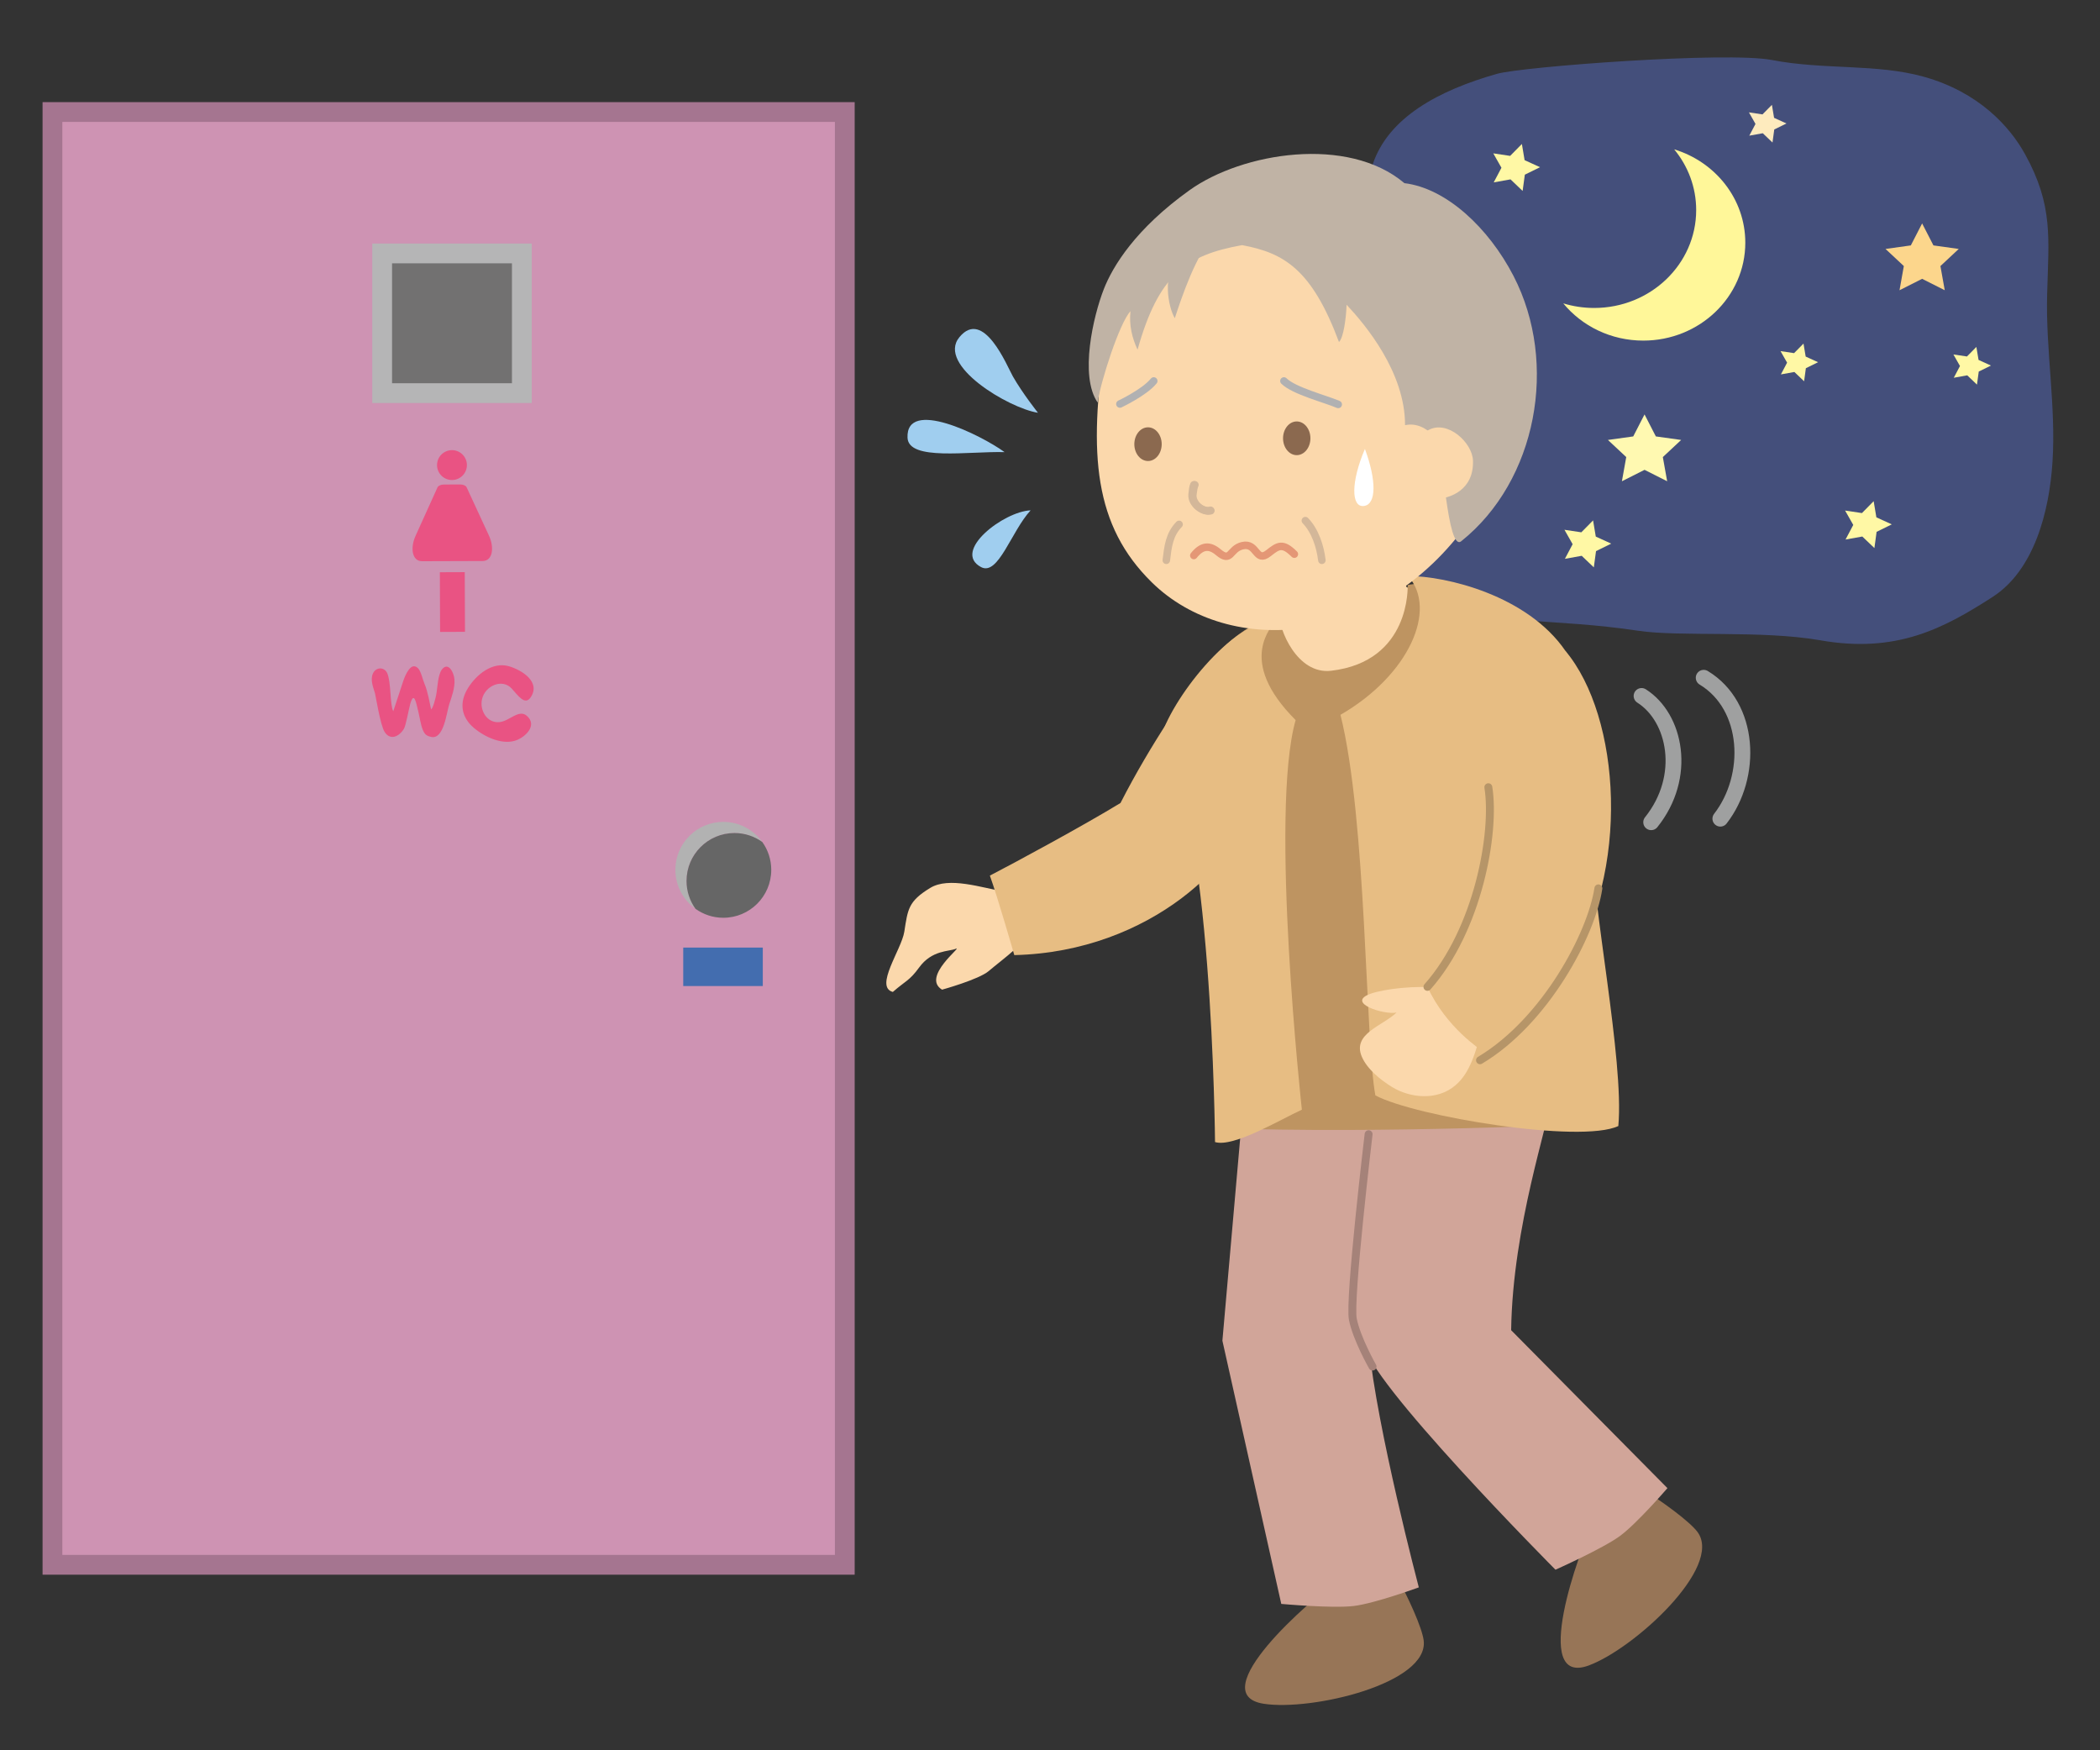 <?xml version="1.0" encoding="utf-8"?>
<!-- Generator: Adobe Illustrator 15.1.0, SVG Export Plug-In . SVG Version: 6.00 Build 0)  -->
<!DOCTYPE svg PUBLIC "-//W3C//DTD SVG 1.1//EN" "http://www.w3.org/Graphics/SVG/1.1/DTD/svg11.dtd">
<svg version="1.1" id="レイヤー_1" xmlns="http://www.w3.org/2000/svg" xmlns:xlink="http://www.w3.org/1999/xlink" x="0px"
	 y="0px" width="850.394px" height="708.662px" viewBox="0 0 850.394 708.662" enable-background="new 0 0 850.394 708.662"
	 xml:space="preserve">
<rect x="0" y="0" width="850.394" height="708.662" fill="#333333" stroke="none"/>
<g>
	<g>
		<path fill="#444F7B" d="M555.941,66.351c6.399-18.8,26.518-29.708,50.248-36.456c10.194-2.903,93.128-9.128,111.386-5.592
			c20.937,4.051,42.289,1.422,61.415,6.753c22.375,6.235,34.896,20.25,41.013,31.3c11.582,20.912,9.576,34.174,8.979,56.947
			c-0.595,22.581,3.62,45.02,2.178,67.665c-1.302,20.401-7.506,43.92-24.253,54.724c-19.948,12.868-39.082,22.953-69.789,17.551
			c-23.655-4.159-56.784-1.325-73.706-3.857c-35.287-5.279-54.632-1.86-75.371-10.803c-13.734-5.93-29.603-27.286-34.892-44.561
			c-6.825-22.274-2.299-45.004-5.851-68.056C543.495,107.229,547.749,90.405,555.941,66.351z"/>
		<g>
			<polygon fill="#FFF9B1" points="665.956,167.794 670.535,176.7 680.777,178.129 673.365,185.064 675.114,194.852 
				665.956,190.231 656.793,194.852 658.545,185.064 651.134,178.129 661.374,176.7 			"/>
			<polygon fill="#FCD68C" points="778.364,90.458 782.947,99.364 793.19,100.794 785.775,107.725 787.524,117.513 778.364,112.892 
				769.207,117.513 770.956,107.725 763.543,100.794 773.787,99.364 			"/>
			<polygon fill="#FFF8A5" points="633.711,226.256 636.836,220.334 633.525,214.504 640.359,215.525 645.115,210.701 
				646.212,217.259 652.463,220.107 646.307,223.134 645.415,229.72 640.511,225.035 			"/>
			<polygon fill="#FFF8A5" points="604.884,73.844 608.009,67.922 604.7,62.093 611.534,63.115 616.288,58.289 617.386,64.848 
				623.637,67.695 617.48,70.722 616.588,77.308 611.684,72.623 			"/>
			<polygon fill="#FFF8A5" points="721.176,151.591 723.685,146.835 721.026,142.159 726.513,142.979 730.328,139.108 
				731.209,144.369 736.225,146.653 731.285,149.082 730.568,154.369 726.635,150.609 			"/>
			<polygon fill="#FFF8A5" points="791.181,152.947 793.691,148.193 791.032,143.516 796.519,144.336 800.333,140.464 
				801.215,145.725 806.23,148.01 801.29,150.44 800.574,155.726 796.637,151.967 			"/>
			<polygon fill="#FFF8A5" points="747.353,218.448 750.475,212.535 747.166,206.714 753.992,207.735 758.738,202.919 
				759.836,209.464 766.072,212.308 759.927,215.33 759.039,221.906 754.142,217.229 			"/>
			<polygon fill="#FEEBBE" points="708.377,54.929 710.886,50.178 708.23,45.499 713.714,46.32 717.532,42.447 718.411,47.708 
				723.425,49.995 718.483,52.424 717.772,57.708 713.836,53.95 			"/>
			<path fill="#FFF799" d="M677.964,60.468c5.568,6.756,8.903,15.29,8.903,24.574c0,21.897-18.493,39.647-41.309,39.647
				c-4.364,0-8.566-0.652-12.515-1.858c7.566,9.178,19.266,15.074,32.406,15.074c22.813,0,41.309-17.752,41.309-39.647
				C706.759,80.549,694.662,65.557,677.964,60.468z"/>
		</g>
	</g>
	<g>
		<g>
			
				<rect x="21.244" y="45.358" fill="#CE93B3" stroke="#A57590" stroke-width="8.009" stroke-miterlimit="10" width="320.856" height="588.202"/>
			
				<rect x="154.756" y="102.61" fill="#727171" stroke="#B5B5B6" stroke-width="8.009" stroke-miterlimit="10" width="56.564" height="56.563"/>
			<g>
				<path fill="#B2B2B2" d="M297.42,337.283c4.208,0,8.093,1.353,11.273,3.629c-3.521-4.925-9.272-8.144-15.787-8.144
					c-10.721,0-19.412,8.69-19.412,19.412c0,6.515,3.218,12.265,8.14,15.786c-2.274-3.181-3.626-7.063-3.626-11.271
					C278.008,345.973,286.699,337.283,297.42,337.283z"/>
				<path fill="#666666" d="M312.319,352.18c0-4.206-1.352-8.09-3.626-11.269c-3.18-2.276-7.065-3.629-11.273-3.629
					c-10.721,0-19.412,8.69-19.412,19.412c0,4.208,1.352,8.091,3.626,11.271c3.18,2.274,7.064,3.627,11.271,3.627
					C303.627,371.593,312.319,362.902,312.319,352.18z"/>
			</g>
			<g>
				<g>
					<path fill="#E95383" d="M184.029,275.08c-0.201-2.817-2.472-7.196-5.001-4.119c-0.97,1.181-1.38,3.332-1.622,4.77
						c-0.318,1.877-0.442,3.845-0.777,5.65c-0.205,1.11-1.216,5.243-2.044,5.847c-0.579-2.628-1.406-7.421-2.652-10.293
						c-0.669-1.542-1.458-5.101-2.577-6.293c-2.819-3.005-5.179,2.428-6.105,5.231c-0.838,2.539-3.201,9.696-3.991,12.102
						c-1.43-2.623-0.807-11.785-2.458-15.429c-1.195-2.641-4.627-2.492-5.792,0.152c-1.151,2.611,0.121,5.545,0.86,8.056
						c0.259,0.882,2.12,12.838,3.907,15.632c2.203,3.444,5.786,2.004,7.805-1.331c0.787-1.299,1.963-7.958,2.524-9.966
						c1.63-5.854,2.55,0.182,3.245,2.846c0.533,2.042,1.039,5.716,1.89,7.64c0.786,1.773,1.445,2.37,3.389,2.797
						c5.095,1.117,6.19-9.816,7.292-13.228C182.949,281.964,184.276,278.512,184.029,275.08z"/>
					<path fill="#E95383" d="M195.186,283.114c1.228-5.475,8.187-8.519,12.026-4.333c2.529,2.761,5.332,6.992,7.658,3.59
						c4.237-6.204-3.465-11.028-8.648-12.582c-6.855-2.049-13.344,3.395-16.702,8.781c-3.601,5.777-2.874,11.662,2.326,16.104
						c4.41,3.769,12.041,7.349,17.759,4.843c3.522-1.544,7.961-5.95,3.757-9.678c-3.233-2.866-7.007,2.123-11.083,2.531
						C197.213,292.883,194.178,287.618,195.186,283.114z"/>
				</g>
			</g>
			<g>
				<g>
					<path fill="#E95383" d="M176.981,188.326c0.012,3.344,2.73,6.04,6.068,6.029c3.342-0.013,6.037-2.733,6.024-6.078
						c-0.014-3.333-2.73-6.037-6.07-6.021C179.666,182.267,176.966,184.986,176.981,188.326z"/>
					<path fill="#E95383" d="M197.989,216.824c2.293,4.968,1.497,10.296-2.549,10.326l-24.521,0.077
						c-4.044,0.017-4.888-5.31-2.63-10.296l8.885-19.621c0.296-0.652,1.404-1.129,2.512-1.132l6.733-0.023
						c1.106-0.006,2.229,0.464,2.519,1.109L197.989,216.824z"/>
					
						<rect x="178.205" y="231.639" transform="matrix(1 -0.004 0.004 1 -1.014 0.765)" fill="#E95383" width="10.081" height="24.167"/>
				</g>
			</g>
		</g>
		<rect x="276.675" y="383.661" fill="#436DAF" width="32.218" height="15.572"/>
	</g>
	<g>
		<path fill="#FBD8AC" d="M400.397,393.154c5.803-4.968,15.961-11.843,19.792-20.145c-2.436-8.525-10.275-11.356-12.464-11.754
			c-10.561-1.931-23.424-6.381-31.036-1.748c-8.921,5.427-9.073,8.652-10.495,17.747c-1.129,7.212-12.227,22.337-4.641,24.37
			c5.149-4.521,6.736-4.507,10.649-9.9c5.188-7.144,12.147-6.418,14.813-7.569c3.325-1.433-14.092,11.356-5.53,16.544
			C381.486,400.699,396.39,396.586,400.397,393.154z"/>
		<g>
			<path fill="#E7BD83" d="M410.739,386.709c0,0-6.633-23.151-9.891-32.19c9.893-5.104,38.002-20.301,52.896-29.399
				c12.263-23.996,27.702-46.362,33.521-52.909c4.214,0.589,20.485,45.981,19.472,52.672
				C503.302,347.513,466.446,385.371,410.739,386.709z"/>
		</g>
		<g>
			<g>
				<path fill="#A0CEEF" d="M406.799,183.054c-14.623-0.388-38.913,3.687-39.3-5.834
					C366.845,161.094,397.181,176.063,406.799,183.054z"/>
				<path fill="#A0CEEF" d="M417.349,206.631c-7.838,8.467-13.104,26.723-20.093,22.962
					C385.402,223.217,406.424,207.07,417.349,206.631z"/>
				<path fill="#A0CEEF" d="M388.483,136.549c9.824-11.99,19.341,11.742,21.675,15.837c3.912,6.872,10.169,14.74,10.169,14.74
					C408.432,165.244,379.219,147.853,388.483,136.549z"/>
			</g>
			<g>
				<g>
					<g>
						<path fill="#977557" d="M541.625,640.168c10.757-7.148-7.434-28.259,6.034-25.975c7.257,1.238,27.587,39.963,28.858,49.968
							c2.228,17.44-45.327,28.699-64.788,25.664C486.723,685.924,530.981,647.236,541.625,640.168z"/>
						<path fill="#D1A599" d="M566.961,453.956c0.259-19.878-23.898-20.26-32.915-21.2c-2.789-0.289-23.18-2.147-29.776,4.73
							l-9.257,105.348l23.841,106.567c0,0,20.848,1.882,29.391,0.834c8.537-1.038,26.302-7.532,26.302-7.532
							s-17.062-64.629-20.266-98.268C555.385,501.966,566.866,461.221,566.961,453.956z"/>
					</g>
					<g>
						<path fill="#977557" d="M645.25,616.383c5.902-11.494-20.281-21.038-7.406-25.616c6.933-2.464,43.577,21.413,49.571,29.525
							c10.456,14.139-25.552,47.172-44.023,54.021C619.666,683.112,639.415,627.749,645.25,616.383z"/>
						<path fill="#D1A599" d="M627.57,446.459c0.016-19.881-28.204-12.063-37.23-12.894c-2.794-0.253-23.205-1.861-29.719,5.099
							c0,0-7.411,92.243-7.962,105.45s77.225,91.439,77.225,91.439s19.114-8.536,26.06-13.617
							c6.943-5.074,19.28-19.413,19.28-19.413l-63.284-63.942C612.524,496.102,627.563,453.727,627.57,446.459z"/>
					</g>
					<g>
						<path fill="#FBD8AC" d="M527.862,273.952c-2.647-1.131-14.893-15.117-8.491-23.242c1.562-14.77,21.024-12.339,31.439-12.596
							c6.329-0.156,14.156-1.871,29.346,1.311c2.603,0.544-1.727,14.501-2.851,17.055
							C559.253,297.653,531.944,275.691,527.862,273.952z"/>
						<polygon fill="#FBD8AC" points="539.184,259.918 574.887,250.203 563.446,223.131 535.335,230.779 						"/>
						<g>
							<path fill="#BE9461" d="M487.616,306.824c0,0,3.829-9.514-6.604-23.214c6.46-17.226,21.73-30.369,36.992-35.284
								c-0.216,6.492,7.296,24.844,21.005,23.256c32.359-3.748,31.049-34.36,31.014-34.707c4.918-1.228,24-1.423,42.862,9.264
								c8.907,5.048,29.462,114.002,32.249,124.31c8.441,31.198,3.379,84.276,3.379,84.276s-73.453,4.014-142.61,2.402
								C504.3,417.079,501.359,342.876,487.616,306.824z"/>
						</g>
						<path fill="#E7BD83" d="M469.698,299.75c4.005-16.019,29.324-48.619,46.679-48.619c-0.666,2.437-16.269,15.859,8.292,40.421
							c-10.678,37.374,2.523,157.745,2.523,157.745c-8.811,4.005-27.599,15.377-35.168,13.107
							C492.024,462.406,490.92,325.052,469.698,299.75z"/>
						<path fill="#E7BD83" d="M633.933,263.546c-15.383-22.482-48.259-30.338-63.755-30.338c12.158,13.494,0.41,40.191-27.355,56.21
							c10.679,42.714,10.005,131.937,14.132,154.094c16.018,8.544,83.167,19.609,98.385,12.401
							c2.479-26.457-11.082-92.061-10.31-113.269C644.176,325.959,642.599,277.933,633.933,263.546z"/>
					</g>
				</g>
				<g>
					<path fill="#FBD8AC" d="M555.186,402.289c10.529-3.658,50.255-6.522,45.434,12.342c-2.987,11.693-5.402,19.775-11.182,24.741
						c-7.64,6.565-18.715,5.063-25.735,0.736c-4.605-2.838-10.015-7.159-12.205-12.188c-4.102-9.422,8.494-12.57,14.038-17.966
						C560.69,411.041,544.502,406.008,555.186,402.289z"/>
				</g>
				<path fill="#E7BD83" d="M633.933,263.546l-33.251,27.322c11.298,57.096-13.6,90.873-22.642,108.698
					c7.609,16.642,22.048,25.771,22.048,25.771c13.101-5.17,26.692-20.684,34.148-32.092
					C660.603,352.894,656.274,290.181,633.933,263.546z"/>
				
					<path fill="none" stroke="#B69568" stroke-width="3.204" stroke-linecap="round" stroke-linejoin="round" stroke-miterlimit="10" d="
					M578.041,399.566c20.486-23.084,27.616-62.409,24.661-80.83"/>
				
					<path fill="none" stroke="#B69568" stroke-width="3.204" stroke-linecap="round" stroke-linejoin="round" stroke-miterlimit="10" d="
					M599.331,429.283c26.506-15.814,45.182-51.148,47.931-69.603"/>
				<g>
					<g>
						<g>
							<g>
								<path fill="#FBD8AC" d="M466.428,235.788c-23.307-22.878-25.816-51.742-18.854-97.657
									c5.409-35.67,34.745-45.765,61.06-51.93c19.056-4.46,36.457,1.297,52.829,10.995
									c32.619,19.325,57.444,79.842,33.329,113.982C558.911,261.966,497.915,266.687,466.428,235.788z"/>
								
									<path fill="none" stroke="#D3B799" stroke-width="3.043" stroke-linecap="round" stroke-linejoin="round" stroke-miterlimit="10" d="
									M490.32,206.783c-2.937,0.859-7.745-2.678-7.262-6.625c0.224-1.796,0.393-2.949,0.815-3.876"/>
								<g>
									
										<path fill="none" stroke="#B1B1B2" stroke-width="3.043" stroke-linecap="round" stroke-linejoin="round" stroke-miterlimit="10" d="
										M519.924,154.255c4.048,4.011,16.858,7.286,21.989,9.49"/>
									
										<path fill="none" stroke="#B1B1B2" stroke-width="3.043" stroke-linecap="round" stroke-linejoin="round" stroke-miterlimit="10" d="
										M467.208,154.255c-3.704,4.606-13.706,9.32-13.706,9.32"/>
								</g>
							</g>
						</g>
						<path fill="#C0B3A5" d="M481.763,76.963c21.354-15.253,64.072-22.174,86.953-2.805c16.867,2.03,34.053,17.966,44.199,37.607
							c18.255,35.344,9.43,82.908-21.212,107.392c-5.596,4.471-7.628-37.643-9.417-40.421c-2.474-3.842-7.456-7.895-13.31-6.585
							c0.043-21.423-16.05-40.644-23.671-48.759c-0.204,5.347-1.206,13.322-3.085,15.08c-11.024-29.501-22.313-36.085-39.241-39.22
							c-22.889,4.075-33.861,12.227-42.327,42.325c-2.196-4.702-3.488-9.926-2.861-15.569c-4.409,4.602-12.188,28.737-13.296,36.977
							c-7.457-10.784-1.731-35.093,2.473-45.871C450.602,107.803,459.836,92.625,481.763,76.963z"/>
						<path fill="#FBD8AC" d="M596.479,186.43c0.431,11.738-8.934,15.564-15.713,15.643c-6.783,0.075-7.324-6.364-7.404-13.542
							c-0.079-7.172-0.85-11.233,5.133-14.438C586.264,169.928,596.218,179.262,596.479,186.43z"/>
						
							<path fill="none" stroke="#D3B799" stroke-width="3.043" stroke-linecap="round" stroke-linejoin="round" stroke-miterlimit="10" d="
							M528.601,210.792c3.974,4.092,6.021,10.449,6.694,16.059"/>
						
							<path fill="none" stroke="#D3B799" stroke-width="3.043" stroke-linecap="round" stroke-linejoin="round" stroke-miterlimit="10" d="
							M477.469,212.314c-3.975,4.092-4.502,8.927-5.172,14.537"/>
						<path fill="#C0B3A5" d="M491.36,96.164c-6.695,5.952-12.926,24.381-15.624,32.672c-2.766-4.649-5.196-18.041,1.421-24.487"/>
					</g>
					<g>
						<g>
							<path fill="#8B694F" d="M519.568,177.457c0,3.767,2.48,6.824,5.544,6.824c3.06,0,5.54-3.057,5.54-6.824
								c0-3.765-2.48-6.82-5.54-6.82C522.048,170.636,519.568,173.691,519.568,177.457z"/>
						</g>
						<g>
							<path fill="#8B694F" d="M459.345,179.834c0,3.767,2.481,6.823,5.544,6.823c3.06,0,5.541-3.057,5.541-6.823
								c0-3.765-2.481-6.82-5.541-6.82C461.827,173.014,459.345,176.069,459.345,179.834z"/>
						</g>
					</g>
				</g>
			</g>
			
				<path fill="none" stroke="#A58279" stroke-width="3.204" stroke-linecap="round" stroke-linejoin="round" stroke-miterlimit="10" d="
				M554.216,459.216c0,0-7.975,66.977-6.379,74.949c1.596,7.974,7.974,19.137,7.974,19.137"/>
			
				<path fill="none" stroke="#D3B799" stroke-width="3.043" stroke-linecap="round" stroke-linejoin="round" stroke-miterlimit="10" d="
				M490.184,206.607c-2.913,0.937-7.815-2.472-7.434-6.428c0.174-1.8,0.313-2.959,0.707-3.896"/>
			
				<path fill="none" stroke="#E49776" stroke-width="3.043" stroke-linecap="round" stroke-linejoin="round" stroke-miterlimit="10" d="
				M483.435,224.915c3.342-4.169,6.404-4.296,9.925-1.336c5.29,4.444,4.448-1.369,9.748-2.633c6.037-1.442,5.315,7.174,10.56,3.033
				c3.941-3.115,5.722-4.346,10.479,0.394"/>
			<path fill="#FFFFFF" d="M552.726,181.776c-5.694,13.279-5.637,23.694-0.455,23.092
				C557.455,204.264,557.402,194.426,552.726,181.776z"/>
			
				<path fill="none" stroke="#9FA0A0" stroke-width="6.407" stroke-linecap="round" stroke-linejoin="round" stroke-miterlimit="10" d="
				M664.751,281.784c13.764,8.726,18.737,32.614,3.894,51.123"/>
			
				<path fill="none" stroke="#9FA0A0" stroke-width="6.407" stroke-linecap="round" stroke-linejoin="round" stroke-miterlimit="10" d="
				M689.909,274.418c19.02,11.499,20.033,39.969,6.749,57.05"/>
		</g>
	</g>
</g>
</svg>
